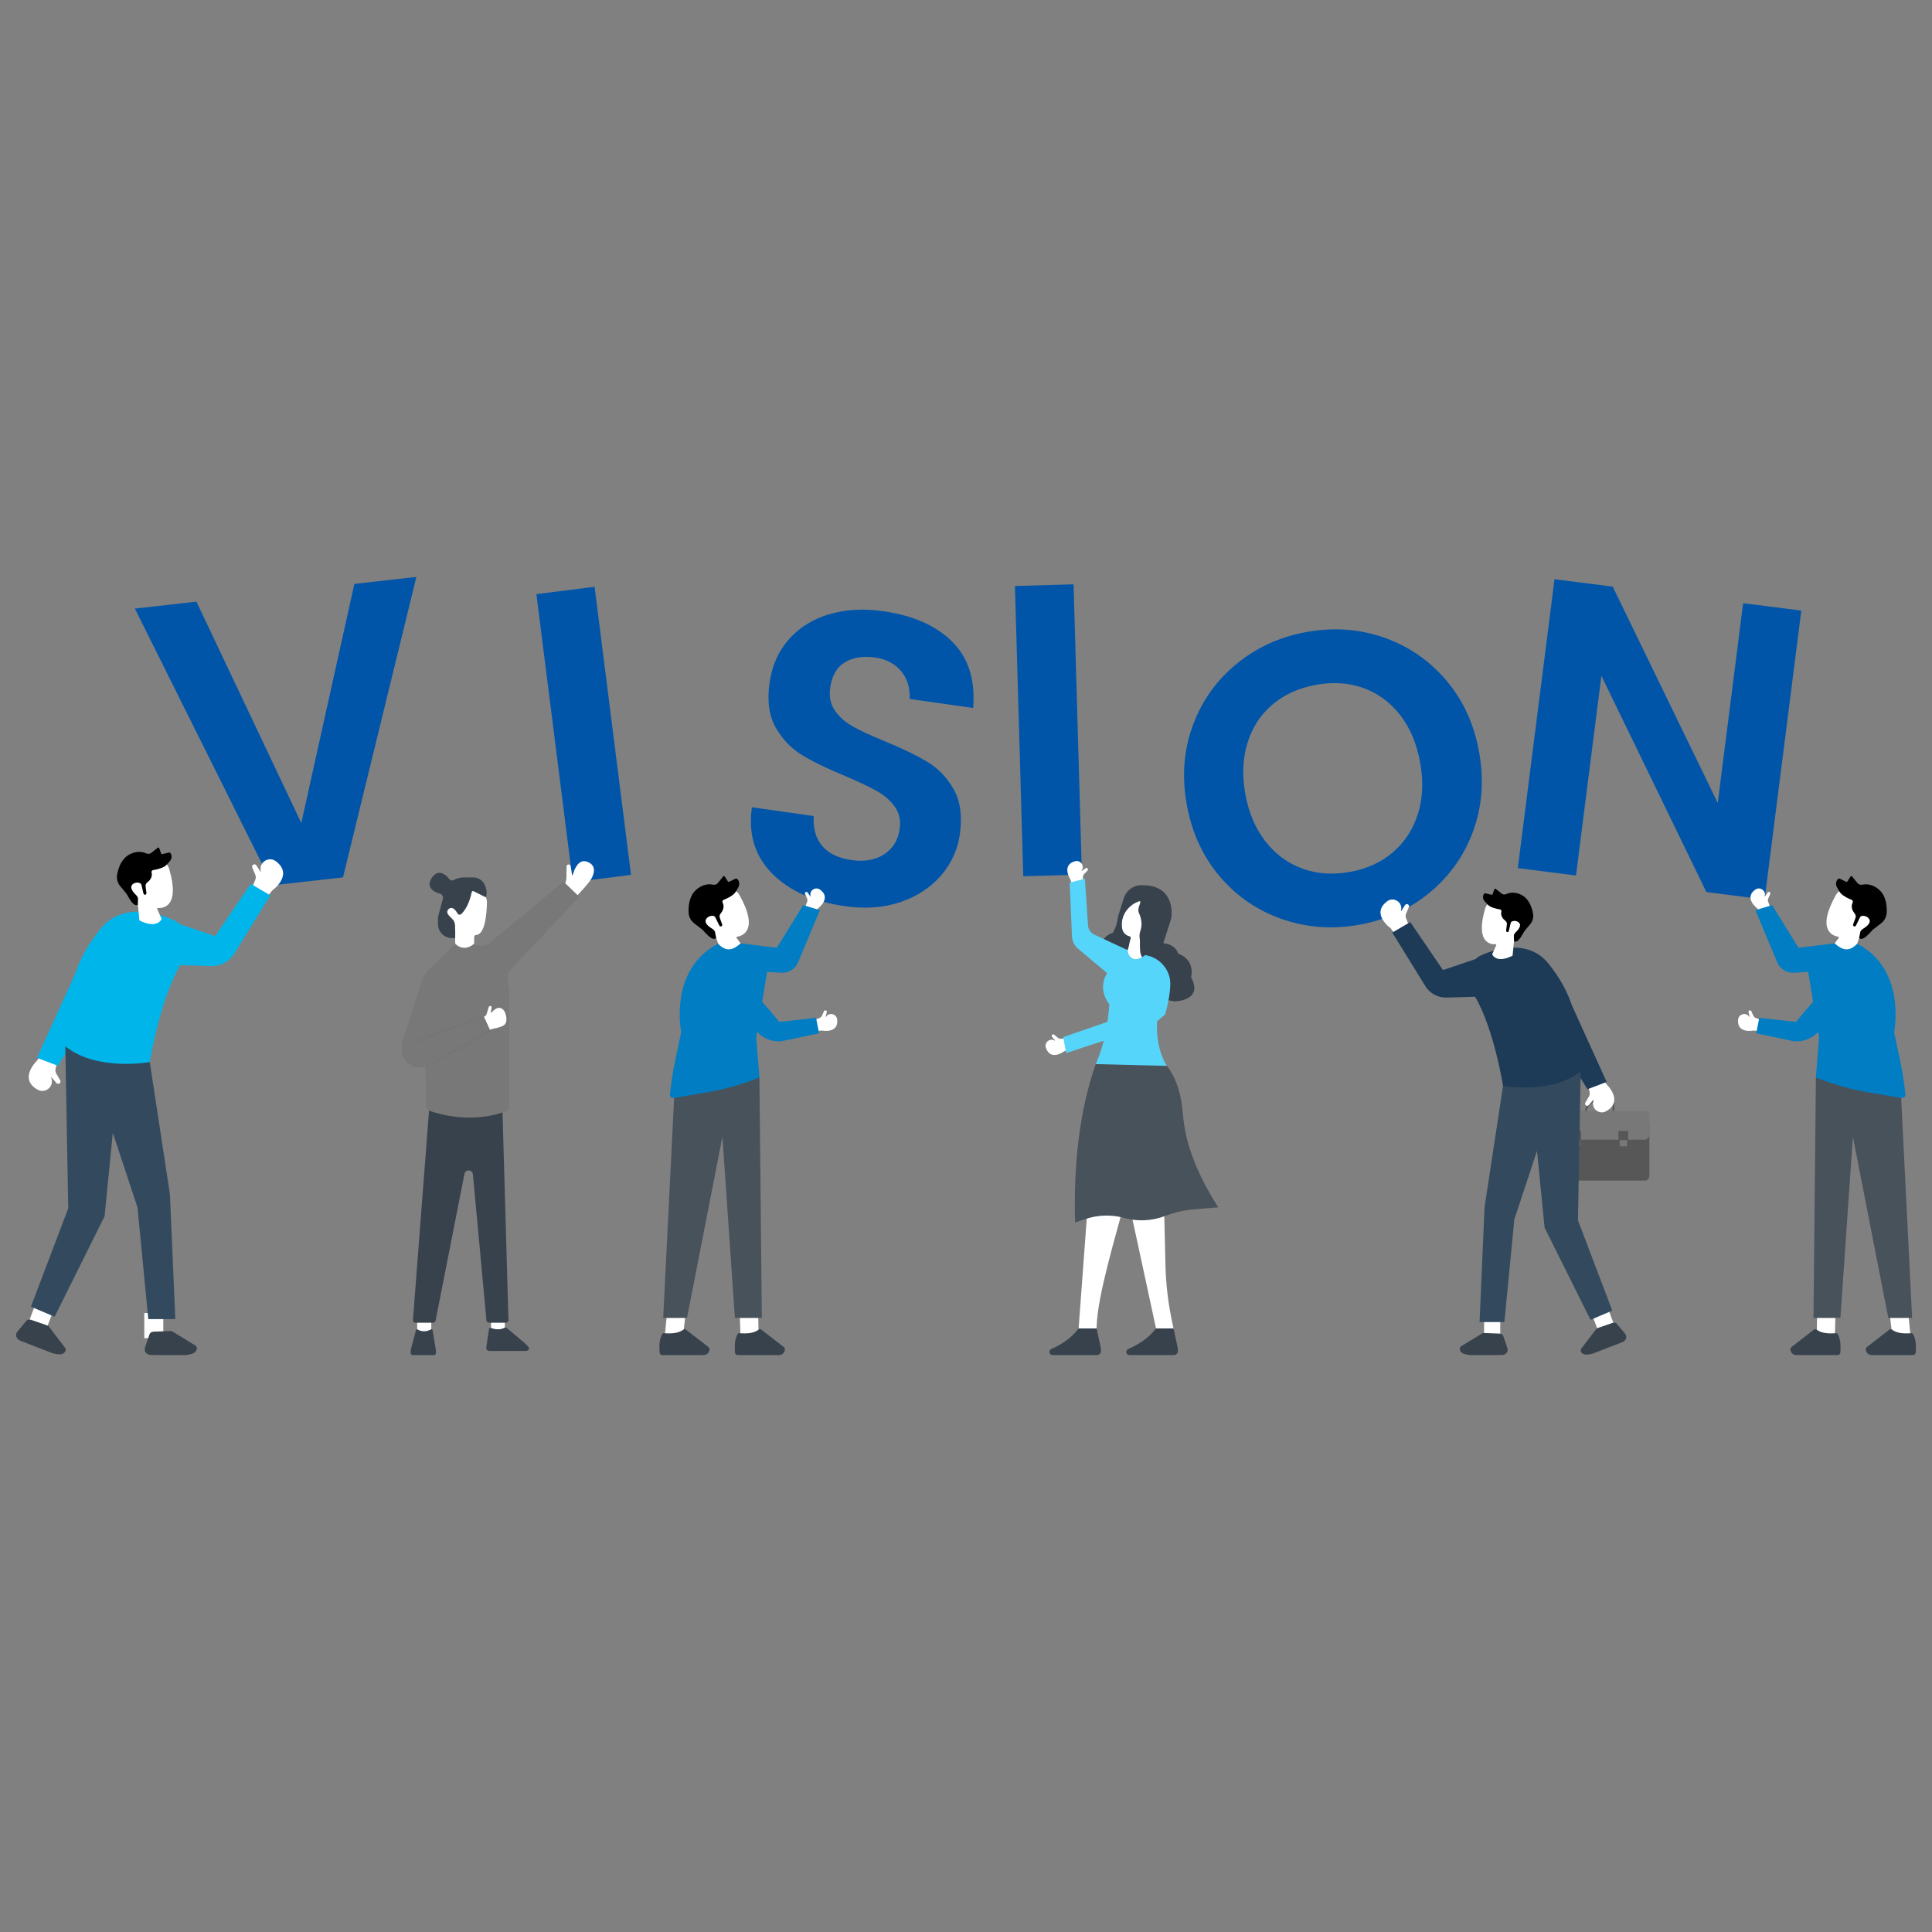 <svg id="SvgjsSvg1083" width="550" height="550" xmlns="http://www.w3.org/2000/svg" version="1.1" xmlns:xlink="http://www.w3.org/1999/xlink" xmlns:svgjs="http://svgjs.com/svgjs"><rect width="100%" height="100%" fill="#808080" stroke="none"/><defs id="SvgjsDefs1084"></defs><g id="SvgjsG1085"><svg xmlns="http://www.w3.org/2000/svg" enable-background="new 0 0 3000 3000" viewBox="0 0 3000 3000" width="550" height="550"><path fill="#0055a9" d="M305.03,934.25l162.83,343.77l82.39-371.35l96.29-10.83L532.6,1362.39l-109.13,12.27L209.38,945.01
			L305.03,934.25z" class="color0e4275 svgShape"></path><path fill="#ffffff" d="M391.04 1379.62l24.4 12.65 7.12-9.43c0 0 34.17-24.16 5.84-45.5-11.03-8.31-26.6 1.67-23.46 15.13.04.19.09.38.14.57.12.46-.5.74-.76.34l-6.23-9.64c-1.06-1.64-3.23-2.14-4.9-1.14l0 0c-1.54.92-2.16 2.83-1.47 4.49l4.65 11.16c1.04 2.5 1.06 5.3.06 7.81L391.04 1379.62zM89.85 1645.22l-25.86-9.32-5.81 10.29c0 0-30.68 28.46.22 45.87 12.04 6.78 26.14-5.17 21.26-18.09-.07-.18-.14-.36-.21-.55-.18-.45.4-.8.71-.43l7.44 8.73c1.27 1.49 3.48 1.7 5.01.48l0 0c1.4-1.12 1.77-3.09.87-4.64l-6.08-10.45c-1.36-2.34-1.75-5.11-1.1-7.74L89.85 1645.22z" class="colorf7c19b svgShape"></path><polygon fill="#00b5ea" points="121.12 1502.51 57.47 1642.65 89.92 1654.92 150.12 1557.94" class="colorfb6107 svgShape"></polygon><path fill="#00b5ea" d="M182.99,1687.28l49.58-38.14c0,0,15.14-95.58,47.17-150.49l48.29,1.39c13.94,0.4,27.12-6.36,34.93-17.92
							l56.78-91.87l-30.36-17.78l-55.27,81.1l-55.36-18.68c-2.4-2.41-5.17-4.36-8.26-5.79c-17.76-8.26-79.45-32.15-115.72,14.87
							c-38.13,48.39-50.53,89.43-53.39,180.77l0,0L182.99,1687.28z" class="colorfb6107 svgShape"></path><rect width="39.09" height="29.52" x="44.08" y="2029.44" fill="#ffffff" transform="rotate(-69.218 63.625 2044.282)" class="colorf7c19b svgShape"></rect><path fill="#37424c" d="M40.95,2050.96l-13.83,16.59c-1.16,1.39-1.87,2.97-2.07,4.62l0,0c-0.5,4.15,2.3,8.08,7.05,9.93
						l47.47,18.41c4.06,1.57,8.52,2.43,13.07,2.51l0,0c4.99,0.09,9.18-2.99,9.35-6.89l0,0c0.07-1.59-0.55-3.14-1.75-4.4l-24.5-31.96
						c-0.59-0.76-1.46-1.37-2.5-1.73l-25.29-8.72C45.43,2048.45,42.46,2049.14,40.95,2050.96z" class="color37424c svgShape"></path><rect width="29.52" height="39.09" x="236.17" y="2037.31" fill="#ffffff" transform="translate(-12.118 1.515)" class="colorf7c19b svgShape"></rect><path fill="#37424c" d="M232.14,2071.87l-6.92,20.46c-0.58,1.71-0.67,3.45-0.26,5.05l0,0c1.03,4.05,5.05,6.71,10.16,6.72
						l50.91,0.07c4.35,0.01,8.82-0.8,13.1-2.36l0,0c4.69-1.72,7.48-6.1,6.24-9.8l0,0c-0.51-1.5-1.64-2.73-3.22-3.47l-34.37-20.99
						c-0.82-0.5-1.85-0.75-2.96-0.71l-26.74,0.98C235.42,2067.91,232.9,2069.63,232.14,2071.87z" class="color37424c svgShape"></path><path fill="#33495e" d="M84.75,2044.64l77.65-156l12.78-129.61l38.33,115.88l16.78,173.4h41.95l-8.39-194l-31.27-205.18
						c0,0-81.61,15.26-131.19-24.41l4.58,251.7L48,2028.97L84.75,2044.64z" class="color334d5e svgShape"></path><path fill="#ffffff" d="M245.22,1409.91c-0.86-0.05-1.47,0.82-1.12,1.6l6.3,14.27c0.34,0.74,0.62,1.31,0.29,1.88
							c-0.93,1.49-1.98,2.7-3.15,3.68c-5.05,4.28-12.01,4.19-18.08,2.81c-6.24-1.39-11.49-4.14-12.72-4.95
							c-0.22-0.14-0.34-0.36-0.38-0.61l-2.19-23.41c-0.04-0.37-0.26-0.69-0.58-0.87c-15.3-8.97-15.61-30.2-15.61-30.2
							c2.05-46.6,36.48-41.77,53.15-36.65c5.57,1.71,9.91,6.14,11.55,11.72C280.12,1408.49,252.86,1410.47,245.22,1409.91z" class="colorf7c19b svgShape"></path><path fill="#000000" d="M219.53,1373.74l3.32,13.86c0.38,1.61,2.28,2.3,3.61,1.33l0,0c0.68-0.5,1.03-1.32,0.93-2.15l-1.31-10.47
							c-0.29-2.31,0.7-4.58,2.55-6c3.54-2.69,8.64-8.06,6.74-15.67c-0.41-1.64,0.66-3.28,2.33-3.55c5.8-0.92,17.27-3.38,21.44-8.85
							c0.76-1.01,1.62-1.94,2.55-2.79c2.61-2.39,7.03-7.73,3.37-14.22c-0.61-1.07-1.85-1.62-3.05-1.33l-10.11,2.42
							c-0.7,0.17-1.42-0.22-1.66-0.9l-3.04-8.43c-0.33-0.91-1.45-1.23-2.21-0.63l-10.05,7.94c-2.19,1.73-5.15,2.07-7.68,0.9
							c-5.25-2.42-15.55-5.04-28.05,2.66c-11.11,6.85-15.55,20.52-17.33,30.17c-1.16,6.33,0.57,12.84,4.66,17.79l9.6,11.61
							c0.36,0.43,0.68,0.88,0.96,1.36c2.17,3.61,10.14,20.35,16.71,16c0.18-0.12,0.26-0.35,0.21-0.56l0.28-9.16
							c-0.49-2.04-1.56-3.9-3.09-5.33c-4.12-3.86-11.69-12.42-4.19-17.45c2.5-1.67,5.62-2.24,8.55-1.56
							C217.36,1371.18,219.12,1372.03,219.53,1373.74z" class="color29354e svgShape"></path><path fill="#0055a9" d="M923.27,911.14l56.59,447.33l-90.37,11.43L832.9,922.57L923.27,911.14z" class="color0e4275 svgShape"></path><path fill="#ffffff" d="M874.57,1376.02l0.66-0.82c2.75-3.4,4.28-7.63,4.32-12.01l0.17-17.71c0.02-1.55,1.16-2.87,2.69-3.1l0,0
					c1.72-0.26,3.33,0.91,3.61,2.62l2.21,13.46c0.1,0.63,0.99,0.67,1.16,0.06c1.92-7.13,8.16-24.95,21.67-20.6
					c16.79,5.4,12.12,21.38,2.87,32.79s-18.75,20.98-18.75,20.98L874.57,1376.02z" class="colorf7c19b svgShape"></path><rect width="21.92" height="26.47" x="647.79" y="2042.69" fill="#ffffff" class="colorf7c19b svgShape"></rect><rect width="21.36" height="26.33" x="762.53" y="2042.76" fill="#ffffff" class="colorf7c19b svgShape"></rect><path fill="#37424c" d="M762.24 2061.95c4.16 1.69 12.97 4.16 21.77-.41.79-.41 1.84-.33 2.49.22l27.68 23.23c2.49 2.09 4.68 4.39 6.55 6.87l0 0c.88 1.17.93 2.64.12 3.84l0 0c-.84 1.26-2.47 2.04-4.24 2.04h-56.22c-1.73 0-3.36-.67-4.38-1.81l0 0c-.79-.88-1.14-1.98-.98-3.06l4.39-29.71C759.57 2062.09 761.02 2061.46 762.24 2061.95zM666.34 1722.75h113.82l9.36 327.04c0 2.26-1.83 4.09-4.09 4.09h-26c-2.1 0-3.85-1.58-4.07-3.67l-21.07-226.86c-.35-3.38-3.2-5.94-6.59-5.94l0 0c-3.15 0-5.86 2.21-6.49 5.3l-44.82 227.89c-.39 1.91-2.07 3.28-4.02 3.28h-27.03c-2.42 0-4.31-2.07-4.09-4.48L666.34 1722.75z" class="color37424c svgShape"></path><path fill="#787878" d="M666.69,1724.8c16.02,5.73,66.01,20.22,118.94,0.93c3.21-1.17,5.36-4.2,5.36-7.61v-177.2
					c0-3.11-0.41-6.2-1.23-9.2l-0.35-1.28c-2.04-7.51-1.52-15.48,1.46-22.67l107.28-113.78c0.75-1.82-0.12-3.9-1.95-4.62
					l-19.85-19.21c-1.65-0.66-3.53,0.02-4.39,1.57l-104.2,86.45c-2.28,4.14-12.6,10.23-17.33,10.23l-41.94-3.4
					c-0.67,0-1.31,0.26-1.78,0.73l-39.83,39.35c-5.91,6.06-10.34,13.41-12.92,21.47l-28.85,89.87c-0.9,2.82-1.36,5.76-1.36,8.72
					v4.08c0,17.39,15.44,30.86,32.62,28.23c1.42-0.22,2.91-0.48,4.46-0.79l0.51,60.6C661.36,1720.65,663.5,1723.66,666.69,1724.8z" class="colorbf6f31 svgShape"></path><path fill="#ffffff" d="M707.79 1466.38c3.39 3.02 14.14 10.59 27.56-.3.59-.48.94-1.2.94-1.96v-9.29c0-1.71 1.4-3.04 3.12-3.06 5.26-.06 15.46-5.88 16.71-49.32.18-6.37-2.12-12.57-6.48-17.21-11.57-12.29-36.18-30.07-56.09 12.12 0 0-7.9 22.92 6.85 36 4.14 3.67 6.59 8.88 6.52 14.41l-.21 16.11C706.69 1464.84 707.09 1465.74 707.79 1466.38zM751.24 1578.87l1.43-.72c1.43-.72 2.5-1.99 2.96-3.52l3.33-11c.41-1.35 1.93-2 3.19-1.37l0 0c.9.45 1.39 1.43 1.22 2.42l-1.29 7.41c-.1.56.6.88.96.45 2.73-3.28 9.18-9.81 15.42-6.83 8.2 3.92 10.77 21.78 4.28 26.07-5.41 3.57-14.21 5.18-17 5.62-.6.09-1.19.25-1.76.46l-3.39 1.27L751.24 1578.87z" class="colorf7c19b svgShape"></path><polyline fill="#787878" points="645.96 1617.38 750.42 1577.91 761.06 1601.04 660.83 1656.66" class="colorbf6f31 svgShape"></polyline><path fill="#6d6d6d" d="M660.83,1657c-0.12,0-0.23-0.06-0.29-0.17c-0.09-0.16-0.03-0.36,0.13-0.45l99.96-55.47l-10.39-22.57
						l-104.16,39.36c-0.17,0.06-0.37-0.02-0.43-0.19c-0.07-0.17,0.02-0.37,0.19-0.43l104.45-39.47c0.16-0.06,0.35,0.01,0.42,0.17
						l10.65,23.13c0.07,0.16,0.01,0.35-0.14,0.43l-100.23,55.62C660.94,1656.98,660.89,1657,660.83,1657z" class="colorb26028 svgShape"></path><path fill="#37424c" d="M706.8 1456.57h-5.3c-5.91 0-11.56-2.48-15.56-6.83l0 0c-3.78-4.11-5.88-9.49-5.88-15.08v-7.59c0-1.95.26-3.9.76-5.78l6.93-25.78c.93-3.48-1.21-7.01-4.71-7.84-8.14-1.95-22.96-9.38-12.29-24.98 9.56-13.97 21.6-5 26.93 2.42 1.49 2.07 4.3 2.7 6.54 1.48l0 0c5.02-2.72 10.65-4.15 16.36-4.15h14.09c7.15 0 13.82 3.82 17.24 10.1 2.77 5.1 4.77 11.93 3 20.01-.1.46-.62.7-1.04.49l-18.58-9.21c-1.15-.54-2.5.14-2.75 1.38-1.33 6.53-5.81 24.46-16.37 34.14-1.76 1.61-4.58 1.13-5.74-.96-1.36-2.44-3.41-5.45-6.03-7.32-5.5-3.93-12.46 2.54-8.93 8.31 1.16 1.9 3.03 4.12 5.94 6.66 3.1 2.72 4.99 6.56 5.19 10.68L706.8 1456.57zM648.37 2064.35c3.38 2.06 11.12 5.27 20.93-.11.99-.54 2.22.06 2.4 1.17l5.07 30.43c.03.16.04.31.04.47v4.97c0 1.59-1.29 2.87-2.87 2.87h-33.36c-1.59 0-2.87-1.29-2.87-2.87v-4.47c0-.25.03-.49.1-.73l8.11-30.76C646.19 2064.26 647.42 2063.78 648.37 2064.35z" class="color37424c svgShape"></path><g><path fill="#0055a9" d="M1461.51,1359.15c-15.92,18.62-36.79,32.41-62.63,41.36c-25.85,8.96-54.76,11.16-86.74,6.62
			c-49.04-6.95-86.87-23.95-113.47-51c-26.62-27.04-36.99-61.24-31.12-102.61l95.94,13.61c-1.02,19.43,3.41,34.96,13.29,46.58
			c9.87,11.62,25.05,18.89,45.52,21.79s37.42-0.13,50.88-9.1c13.44-8.96,21.38-21.97,23.8-39.03c1.93-13.64-0.65-25.31-7.75-35.03
			c-7.11-9.7-16.4-17.76-27.89-24.18c-11.49-6.41-27.9-14.17-49.22-23.29c-27.54-11.3-49.72-22.06-66.54-32.27
			c-16.82-10.22-30.46-24.43-40.92-42.67c-10.47-18.22-13.7-41.42-9.71-69.56c3.81-26.86,13.86-49.46,30.17-67.82
			c16.3-18.34,37.16-31.27,62.59-38.75c25.42-7.49,53.26-9.08,83.54-4.79c46.47,6.59,82.29,22.44,107.44,47.53
			c25.15,25.1,35.95,59.37,32.4,102.79l-98.5-13.97c0.71-17.29-3.77-31.74-13.43-43.33c-9.67-11.59-23.24-18.63-40.72-21.11
			c-18.34-2.6-33.81-0.12-46.41,7.45s-20.23,20.73-22.89,39.49c-2,14.07,0.55,26.07,7.62,35.99c7.08,9.92,16.46,18.11,28.16,24.55
			c11.69,6.45,28.03,13.99,48.99,22.61c27.53,11.31,49.72,22.06,66.54,32.27c16.82,10.21,30.35,24.43,40.61,42.62
			c10.24,18.2,13.38,41.37,9.39,69.51C1487.07,1319.29,1477.42,1340.53,1461.51,1359.15z" class="color0e4275 svgShape"></path><path fill="#ffffff" d="M1250.12,1408.92l15.75,7.72l4.41-6.12c0,0,21.45-15.9,3.07-29.11c-7.16-5.14-16.94,1.45-14.75,9.99
					c0.03,0.12,0.06,0.24,0.1,0.36c0.08,0.3-0.31,0.48-0.48,0.23l-4.11-6.06c-0.7-1.03-2.09-1.32-3.14-0.65l0,0
					c-0.97,0.61-1.34,1.84-0.88,2.88l3.13,7.06c0.7,1.58,0.75,3.37,0.15,4.98L1250.12,1408.92z" class="colorf7c19b svgShape"></path><polygon fill="#ffffff" points="1064.8 2037.57 1060.35 2077.42 1032.24 2074.49 1036.03 2036.16" class="colorf7c19b svgShape"></polygon><path fill="#37424c" d="M1024.23,2100.19c0.1,2.22,1.92,3.97,4.14,3.97l64.32-0.02c4.99,0,9.04-4.05,9.04-9.05l0,0
						c0-0.88-0.9-2.77-1.59-3.32l-35.27-27.31c-1.23-0.99-2.82-0.56-4.09,0.39c-7.87,5.87-18.89,5.97-30.03,5.39
						c-1.1-0.06-2.14,0.55-2.64,1.54C1022.96,2082.07,1023.85,2091.57,1024.23,2100.19z" class="color37424c svgShape"></path><polygon fill="#ffffff" points="1177.18 2033.51 1178.04 2077.99 1149.91 2078.38 1148.6 2035.66" class="colorf7c19b svgShape"></polygon><path fill="#37424c" d="M1141.27,2100.19c0.1,2.22,1.92,3.97,4.14,3.97l64.32-0.02c4.99,0,9.04-4.05,9.04-9.05l0,0
						c0-0.88-0.9-2.77-1.59-3.32l-35.27-27.31c-1.23-0.99-2.82-0.56-4.09,0.39c-7.93,5.92-19.06,5.97-30.3,5.38
						c-0.94-0.05-1.81,0.46-2.23,1.3C1139.99,2081.91,1140.89,2091.5,1141.27,2100.19z" class="color37424c svgShape"></path><path fill="#ffffff" d="M1264.01 1584.03l4.67 16.9 7.5-.77c0 0 26.13 5.49 23.82-17.02-.9-8.77-12.33-11.71-17.26-4.41-.07.1-.14.21-.21.31-.17.26-.56.09-.49-.21l1.8-7.09c.31-1.21-.4-2.44-1.6-2.79l0 0c-1.1-.32-2.26.22-2.74 1.26l-3.2 7.02c-.72 1.57-2.02 2.8-3.63 3.42L1264.01 1584.03zM1144.53 1454.56c-.87.14-1.28 1.16-.75 1.86l9.56 12.86c.51.66.92 1.17.71 1.82-.59 1.7-1.37 3.16-2.32 4.41-4.08 5.44-11.08 6.93-17.48 6.93-6.57.03-12.46-1.53-13.87-2.06-.25-.09-.43-.29-.52-.53l-7.52-22.96c-.12-.36-.42-.63-.78-.74-17.37-5.51-22.51-26.71-22.51-26.71-8.54-47.16 27.05-50.15 44.92-48.81 5.97.45 11.32 3.89 14.24 9.11C1179.16 1445.2 1152.3 1453.39 1144.53 1454.56z" class="colorf7c19b svgShape"></path><path fill="#000000" d="M1110.56,1424.17l6.48,13.13c0.75,1.52,2.81,1.79,3.92,0.51l0,0c0.57-0.65,0.73-1.56,0.44-2.37l-3.7-10.2
						c-0.82-2.25-0.34-4.75,1.2-6.59c2.93-3.5,6.83-10.04,3.19-17.23c-0.78-1.55-0.08-3.44,1.53-4.09
						c5.6-2.24,16.53-7.31,19.47-13.74c0.54-1.18,1.18-2.31,1.92-3.38c2.08-2.99,5.29-9.34,0.14-15.01
						c-0.85-0.94-2.23-1.2-3.36-0.64l-9.58,4.73c-0.67,0.33-1.47,0.1-1.87-0.52l-4.96-7.76c-0.54-0.84-1.74-0.9-2.36-0.13
						l-8.27,10.24c-1.8,2.23-4.69,3.24-7.49,2.65c-5.81-1.23-16.72-1.51-27.49,9.05c-9.58,9.39-10.92,24.1-10.5,34.16
						c0.27,6.6,3.49,12.73,8.72,16.77l12.25,9.45c0.45,0.35,0.88,0.73,1.28,1.15c3,3.12,14.79,18.08,20.38,12.23
						c0.15-0.16,0.18-0.41,0.08-0.6l-1.8-9.24c-0.95-1.93-2.45-3.55-4.31-4.64c-5.01-2.93-14.54-9.79-8.17-16.52
						c2.12-2.25,5.12-3.52,8.21-3.5C1107.8,1422.1,1109.76,1422.55,1110.56,1424.17z" class="color29354e svgShape"></path><polygon fill="#48525b" points="1179.2 1673.1 1182.98 2046.45 1141.16 2046.45 1121.76 1765.08 1066.78 2046.45 1029.8 2046.45 1047.59 1689.17 1121.76 1654.16" class="color48495b svgShape"></polygon><path fill="#007dc3" d="M1048.03,1649.01l9.76-46.26c0,0-19.9-96.05,56.09-136.74c0.37-0.2,0.9-0.36,1.27-0.53
						c0.07,0.07,0.13,0.13,0.2,0.2c3.63,3.7,6.96,6.23,10.63,7.43c5.63,2.03,11.46,1.03,17.96-3.47c1.97-1.23,4-2.9,6.1-4.83
						l56.22,6.9l40.93-66.22l25.93,7.77l-33.79,80.89c-4.4,10.5-14.96,17.06-26.33,16.33l-21.83-1.37l-7.7,46.39
						c15.13,17.2,26.53,31.26,26.53,31.26l57.16-6.23l4.73,23.93l-57.96,12.23c-13.9,1.57-27.73-3.43-37.43-13.5l-0.8-0.83
						l-1.43,8.7l4.93,62.06l0,0c-26.61,10.68-54.28,18.49-82.54,23.31l-50.39,8.58c-3.34,0.57-6.35-2.19-6.01-5.57
						C1041.93,1682.49,1044.52,1665.66,1048.03,1649.01z" class="color2b91cc svgShape"></path></g><g><path fill="#0055a9" d="M2740.06,1396.72l-90.36-11.49l-163.07-335.9l-39.43,310.16l-90.36-11.49l57.02-448.58l90.36,11.49
			l163.08,335.9l39.43-310.16l90.36,11.49L2740.06,1396.72z" class="color0e4275 svgShape"></path><path fill="#ffffff" d="M2748.81,1408.92l-15.75,7.72l-4.41-6.12c0,0-21.45-15.9-3.07-29.11c7.16-5.14,16.94,1.45,14.75,9.99
					c-0.03,0.12-0.06,0.24-0.1,0.36c-0.08,0.3,0.31,0.48,0.48,0.23l4.11-6.06c0.7-1.03,2.09-1.32,3.14-0.65l0,0
					c0.97,0.61,1.34,1.84,0.88,2.88l-3.13,7.06c-0.7,1.58-0.75,3.37-0.15,4.98L2748.81,1408.92z" class="colorf7c19b svgShape"></path><polygon fill="#ffffff" points="2934.12 2037.57 2938.57 2077.42 2966.68 2074.49 2962.89 2036.16" class="colorf7c19b svgShape"></polygon><path fill="#37424c" d="M2974.7,2100.19c-0.1,2.22-1.92,3.97-4.14,3.97l-64.32-0.02c-4.99,0-9.04-4.05-9.04-9.05l0,0
						c0-0.88,0.9-2.77,1.59-3.32l35.27-27.31c1.23-0.99,2.82-0.56,4.09,0.39c7.87,5.87,18.89,5.97,30.03,5.39
						c1.1-0.06,2.14,0.55,2.64,1.54C2975.96,2082.07,2975.07,2091.57,2974.7,2100.19z" class="color37424c svgShape"></path><polygon fill="#ffffff" points="2821.74 2033.51 2820.88 2077.99 2849.01 2078.38 2850.33 2035.66" class="colorf7c19b svgShape"></polygon><path fill="#37424c" d="M2857.66,2100.19c-0.1,2.22-1.92,3.97-4.14,3.97l-64.32-0.02c-4.99,0-9.04-4.05-9.04-9.05l0,0
						c0-0.88,0.9-2.77,1.59-3.32l35.27-27.31c1.23-0.99,2.82-0.56,4.09,0.39c7.93,5.92,19.06,5.97,30.3,5.38
						c0.94-0.05,1.81,0.46,2.23,1.3C2858.94,2081.91,2858.03,2091.5,2857.66,2100.19z" class="color37424c svgShape"></path><path fill="#ffffff" d="M2734.91 1584.03l-4.67 16.9-7.5-.77c0 0-26.13 5.49-23.81-17.02.9-8.77 12.33-11.71 17.26-4.41.07.1.14.21.21.31.17.26.56.09.49-.21l-1.8-7.09c-.31-1.21.4-2.44 1.6-2.79l0 0c1.1-.32 2.26.22 2.74 1.26l3.2 7.02c.72 1.57 2.02 2.8 3.63 3.42L2734.91 1584.03zM2854.4 1454.56c.87.14 1.28 1.16.75 1.86l-9.56 12.86c-.51.66-.92 1.17-.71 1.82.59 1.7 1.37 3.16 2.32 4.41 4.08 5.44 11.08 6.93 17.48 6.93 6.57.03 12.46-1.53 13.87-2.06.25-.09.43-.29.52-.53l7.52-22.96c.12-.36.42-.63.78-.74 17.37-5.51 22.51-26.71 22.51-26.71 8.54-47.16-27.05-50.15-44.92-48.81-5.97.45-11.32 3.89-14.24 9.11C2819.76 1445.2 2846.62 1453.39 2854.4 1454.56z" class="colorf7c19b svgShape"></path><path fill="#000000" d="M2888.36,1424.17l-6.48,13.13c-0.75,1.52-2.81,1.79-3.92,0.51l0,0c-0.56-0.65-0.73-1.56-0.44-2.37
						l3.7-10.2c0.82-2.25,0.34-4.75-1.2-6.59c-2.93-3.5-6.83-10.04-3.19-17.23c0.78-1.55,0.08-3.44-1.53-4.09
						c-5.6-2.24-16.53-7.31-19.47-13.74c-0.54-1.18-1.18-2.31-1.92-3.38c-2.08-2.99-5.29-9.34-0.14-15.01
						c0.85-0.94,2.23-1.2,3.36-0.64l9.58,4.73c0.67,0.33,1.47,0.1,1.87-0.52l4.96-7.76c0.54-0.84,1.74-0.9,2.36-0.13l8.27,10.24
						c1.8,2.23,4.69,3.24,7.49,2.65c5.81-1.23,16.72-1.51,27.49,9.05c9.58,9.39,10.92,24.1,10.5,34.16
						c-0.27,6.6-3.49,12.73-8.72,16.77l-12.25,9.45c-0.45,0.35-0.88,0.73-1.28,1.15c-3,3.12-14.79,18.08-20.38,12.23
						c-0.15-0.16-0.18-0.41-0.08-0.6l1.8-9.24c0.95-1.93,2.45-3.55,4.31-4.64c5.01-2.93,14.54-9.79,8.17-16.52
						c-2.12-2.25-5.12-3.52-8.21-3.5C2891.12,1422.1,2889.16,1422.55,2888.36,1424.17z" class="color29354e svgShape"></path><polygon fill="#48525b" points="2819.73 1673.1 2815.95 2046.45 2857.77 2046.45 2877.16 1765.08 2932.15 2046.45 2969.12 2046.45 2951.33 1689.17 2877.16 1654.16" class="color48495b svgShape"></polygon><path fill="#007dc3" d="M2950.89,1649.01l-9.76-46.26c0,0,19.9-96.05-56.09-136.74c-0.37-0.2-0.9-0.36-1.27-0.53
						c-0.07,0.07-0.13,0.13-0.2,0.2c-3.63,3.7-6.96,6.23-10.63,7.43c-5.63,2.03-11.46,1.03-17.96-3.47c-1.97-1.23-4-2.9-6.1-4.83
						l-56.22,6.9l-40.93-66.22l-25.93,7.77l33.79,80.89c4.4,10.5,14.96,17.06,26.33,16.33l21.83-1.37l7.7,46.39
						c-15.13,17.2-26.53,31.26-26.53,31.26l-57.16-6.23l-4.73,23.93l57.96,12.23c13.9,1.57,27.73-3.43,37.43-13.5l0.8-0.83l1.43,8.7
						l-4.93,62.06l0,0c26.61,10.68,54.28,18.49,82.54,23.31l50.39,8.58c3.34,0.57,6.35-2.19,6.01-5.57
						C2957,1682.49,2954.4,1665.66,2950.89,1649.01z" class="color2b91cc svgShape"></path></g><g><path fill="#0055a9" d="M1667.04,907.35l12.93,450.71l-91.05,2.61l-12.93-450.71L1667.04,907.35z" class="color0e4275 svgShape"></path><path fill="#ffffff" d="M1681.69 1371.12l-17.44 1.89-2.06-7.26c0 0-14.75-22.26 7.03-28.41 8.48-2.4 15.43 7.14 10.46 14.42-.07.1-.14.2-.21.31-.18.25.13.56.38.38l5.93-4.29c1.01-.73 2.42-.53 3.18.46l0 0c.7.9.63 2.18-.16 3.01l-5.34 5.57c-1.19 1.25-1.86 2.91-1.84 4.63L1681.69 1371.12zM1656.82 1612.3l3.2 17.24-7.08 2.59c0 0-21.09 16.38-28.86-4.88-3.03-8.28 5.96-15.93 13.59-11.52.11.06.21.12.32.19.26.16.54-.17.35-.4l-4.73-5.59c-.8-.95-.71-2.37.22-3.2l0 0c.85-.77 2.13-.79 3.01-.07l5.95 4.91c1.33 1.1 3.04 1.63 4.76 1.49L1656.82 1612.3z" class="colorf7c19b svgShape"></path><path fill="#37424c" d="M1728.12,1448.51c0,0-27.65,6.97-15.65,37.93l51.48,35.99l37.98,28.67l21.88,3.87
							c0,0,45.63-0.47,25.71-37.34c0,0,7.36-26.68-19.94-36.82c0,0-3.36-14.27-23.07-16.14" class="color37424c svgShape"></path><path fill="#ffffff" d="M1754.96,1459.62c-1.15,3.63-2.27,13.63-4.84,17.06c-1.34,1.79-1.08,4.3,0.59,5.79
							c4.5,4.03,7.85,8.83,21.17,8.39c2.29-0.08,4.15-1.87,4.25-4.16c0.33-7.95,6.79-29.64,11-35.19c0,0,35.41-56.22-20.54-54.53
							c-0.99,0.03-2.57,0.32-3.51,0.63l-5.14,1.67c-4.37,1.42-7.89,4.69-9.61,8.95c-5.16,12.79-13.65,39.63,3.32,45.07
							C1754.31,1454.15,1755.8,1456.95,1754.96,1459.62z" class="colorf7c19b svgShape"></path><path fill="#37424c" d="M1755.22,1458.8l0.57-2.19c0.32-1.2-0.51-2.3-1.72-2.59c-3.77-0.91-11.98-3.86-12.2-17.6
							c-0.27-16.5,10.79-31.08,26.31-36.68l0.9-0.32c0.6-0.22,1.32,0.07,1.5,0.68c0.86,3.01-5.21,10.66-1.99,17.76
							c3.81,8.39,5.29,17.64,2.5,26.43l-0.43,1.34c-1.23,3.86-1.56,7.87-0.86,11.8c1.41,7.97-3.52,31.65,11.15,33.32
							c4.62,0.53,25.56-14.56,25.12-19.19l0,0c-0.29-2.98,0.03-5.98,0.94-8.83l10.85-34.08c0.76-2.39,1.25-4.84,1.39-7.35
							c0.73-12.88-1.47-49.88-51.34-46.51c0,0-17.17,2.11-22.88,20.04l-8.64,27.13c-0.33,1.05-0.57,2.13-0.71,3.22
							c-0.47,3.86-2.15,14.42-7.2,22.18c-0.22,0.35-0.35,0.74-0.36,1.15l0,0" class="color37424c svgShape"></path><path fill="#ffffff" d="M1689.67 1863.38l-15.92 214.52h29.76c-5.44-40.67 18.77-123.02 40.14-201.37L1689.67 1863.38zM1754.72 1875.84l43.49 201.49 24.33-13.27-2.27-10.56c-6.31-29.34-9.85-59.21-10.56-89.21l-2.39-100.91L1754.72 1875.84z" class="colorf7c19b svgShape"></path><path fill="#56d5fa" d="M1809.15,1575.29l-12.46,10.61c-2.31,44.75,15.22,69.2,15.22,69.2l-37.83,27.22l-72.66-29.99
									c12.42-27.86,18.76-59.16,21.11-92.73c-19.72-26.3-3.34-48.44-3.34-48.44l-45.41-38.3c-5.57-4.7-8.91-11.51-9.22-18.79
									l-3.5-83.62l23.53-6l4.87,72.58c0.41,6.17,4.16,11.62,9.76,14.22l51.63,24.04c4.39,26.52,27.4,7.72,27.4,7.72l0,0
									c22.34,3.57,39.48,22.75,38.98,45.37C1816.96,1540.38,1814.71,1555.71,1809.15,1575.29z" class="colorfa5669 svgShape"></path><path fill="#48525b" d="M1701.43,1652.33c-25.3,72.57-34.53,155.47-32.06,245.89l16.6-5.48c19.26-6.36,39.97-6.91,59.55-1.58
									l0.7,0.19c20.81,5.66,42.89,4.53,63.01-3.24l0,0c14.34-5.53,29.4-8.99,44.71-10.27l37.8-3.15
									c-20.99-32.79-38.71-67.57-48.81-106.99c-3.59-14-5.4-28.32-6.64-42.72c-1.44-16.74-6.52-47.26-24.36-69.87L1701.43,1652.33
									z" class="color48495b svgShape"></path><polygon fill="#56d5fa" points="1727.5 1584.05 1650.92 1610.35 1655.53 1635.26 1733.03 1609.66" class="colorfa5669 svgShape"></polygon><path fill="#37424c" d="M1795.45 2062.78h26.81l6.65 30.88c.11.48.17.97.17 1.46v2.63c0 3.54-2.87 6.41-6.42 6.41h-68.75c-1.82 0-3.49-.99-4.36-2.58l0 0c-1.21-2.19-.6-4.94 1.42-6.42 18.06-7.88 33.35-18.05 43.86-32.18C1795.01 2062.85 1795.23 2062.78 1795.45 2062.78zM1674.88 2062.78h27.93l6.65 30.88c.11.48.17.97.17 1.46v2.63c0 3.54-2.87 6.41-6.41 6.41h-68.75c-1.82 0-3.49-.99-4.36-2.58l0 0c-1.21-2.19-.6-4.94 1.42-6.42C1649.68 2087.25 1664.37 2077.01 1674.88 2062.78z" class="color37424c svgShape"></path></g><g><path fill="#0055a9" d="M2148.83,989.91c38.05,13.27,70.27,35.35,96.63,66.25c26.36,30.92,43.45,67.98,51.25,111.2
			c7.88,43.66,4.86,84.57-9.03,122.74c-13.9,38.18-36.47,70.15-67.7,95.91c-31.23,25.77-67.62,42.4-109.15,49.9
			c-41.54,7.5-81.44,4.64-119.71-8.59c-38.27-13.21-70.59-35.28-96.95-66.19c-26.37-30.9-43.49-68.18-51.37-111.84
			c-7.8-43.23-4.76-83.92,9.14-122.1c13.89-38.17,36.46-70.14,67.69-95.91c31.23-25.76,67.61-42.4,109.15-49.9
			C2070.76,973.81,2110.76,976.66,2148.83,989.91z M1975.93,1093.99c-18.42,15.58-31.35,35.42-38.82,59.52
			c-7.47,24.11-8.59,50.57-3.39,79.38c5.2,28.83,15.51,53.22,30.93,73.19c15.42,19.97,34.49,34.14,57.23,42.51
			c22.73,8.37,47.45,10.14,74.16,5.32c26.7-4.82,49.13-15.1,67.29-30.85c18.17-15.75,31-35.57,38.5-59.46
			c7.51-23.89,8.61-50.46,3.34-79.7c-5.28-29.24-15.6-53.74-30.99-73.51c-15.38-19.76-34.31-33.74-56.8-41.93
			c-22.48-8.19-47.07-9.88-73.77-5.06C2016.9,1068.21,1994.34,1078.42,1975.93,1093.99z" class="color0e4275 svgShape"></path><path fill="#575757" d="M2406.74,1742.29v82.04c0,4.9,2.6,8.87,5.82,8.87h142.8c3.22,0,5.82-3.97,5.82-8.87v-82.04H2406.74z" class="color8a4224 svgShape"></path><rect width="11.46" height="9.68" x="2515.12" y="1770.22" fill="#787878" class="colorbf6f31 svgShape"></rect><rect width="11.46" height="9.68" x="2441.91" y="1770.22" fill="#787878" class="colorbf6f31 svgShape"></rect><path fill="#787878" d="M2406.74,1730.74v31.03c0,4.38,3.54,7.92,7.92,7.92h138.59c4.38,0,7.93-3.54,7.93-7.92v-31.03
								c0-3.22-2.6-5.82-5.82-5.82h-142.8C2409.35,1724.92,2406.74,1727.53,2406.74,1730.74z" class="colorbf6f31 svgShape"></path><path fill="#575757" d="M2461.14,1724.92h2.7c3.25-16.14,24.79-18.51,31.42-18.85c2.67-0.13,4.66,0.61,6.13,2.28
								c4.16,4.76,2.57,15.28,2.36,16.57h2.69c0.4-2.65,1.61-12.99-3.06-18.32c-2.01-2.29-4.79-3.37-8.26-3.18
								C2487.93,1703.79,2464.39,1706.43,2461.14,1724.92z" class="color8a4224 svgShape"></path><rect width="15.06" height="14.05" x="2440.11" y="1756.17" fill="#575757" class="color8a4224 svgShape"></rect><rect width="15.06" height="14.05" x="2513.1" y="1756.17" fill="#575757" class="color8a4224 svgShape"></rect><path fill="#ffffff" d="M2188.3 1438.36l-22.42 11.63-6.54-8.67c0 0-31.4-22.2-5.37-41.81 10.14-7.64 24.44 1.54 21.56 13.9-.04.17-.08.35-.13.52-.11.43.46.68.7.31l5.72-8.85c.97-1.51 2.97-1.97 4.5-1.04l0 0c1.41.85 1.99 2.6 1.35 4.12l-4.27 10.26c-.96 2.29-.98 4.87-.06 7.18L2188.3 1438.36zM2465.08 1682.43l23.76-8.56 5.34 9.46c0 0 28.19 26.15-.2 42.15-11.06 6.23-24.02-4.75-19.54-16.63.06-.17.13-.33.19-.5.16-.41-.37-.73-.65-.4l-6.84 8.02c-1.16 1.36-3.2 1.56-4.6.44l0 0c-1.29-1.03-1.63-2.84-.8-4.27l5.59-9.6c1.25-2.15 1.61-4.7 1.01-7.11L2465.08 1682.43z" class="colorf7c19b svgShape"></path><polygon fill="#1d3a57" points="2436.34 1551.29 2494.82 1680.06 2465.01 1691.35 2409.69 1602.22" class="color1d3557 svgShape"></polygon><path fill="#1d3a57" d="M2379.49,1721.08l-45.56-35.05c0,0-13.91-87.83-43.35-138.29l-44.37,1.28
							c-12.81,0.37-24.92-5.84-32.1-16.47l-52.18-84.42l27.89-16.34l50.79,74.52l50.87-17.17c2.21-2.21,4.75-4,7.59-5.32
							c16.32-7.59,73-29.54,106.34,13.67c35.04,44.46,46.43,82.18,49.06,166.11l0,0L2379.49,1721.08z" class="color1d3557 svgShape"></path><polygon fill="#ffffff" points="2483.03 2070.43 2507.85 2060.94 2495.38 2027.82 2470.56 2037.31" class="colorf7c19b svgShape"></polygon><path fill="#37424c" d="M2510.62,2055.63l12.71,15.24c1.06,1.28,1.72,2.73,1.9,4.24l0,0c0.46,3.81-2.11,7.43-6.48,9.12
						l-43.62,16.92c-3.73,1.45-7.83,2.24-12.01,2.31l0,0c-4.59,0.08-8.43-2.75-8.59-6.33l0,0c-0.06-1.46,0.5-2.88,1.61-4.05
						l22.51-29.37c0.54-0.7,1.34-1.26,2.3-1.59l23.24-8.01C2506.51,2053.32,2509.24,2053.96,2510.62,2055.63z" class="color37424c svgShape"></path><polygon fill="#ffffff" points="2304.4 2080.28 2329.5 2080.46 2329.69 2041.03 2304.6 2040.85" class="colorf7c19b svgShape"></polygon><path fill="#37424c" d="M2334.27,2074.49l6.36,18.8c0.53,1.57,0.62,3.17,0.24,4.64l0,0c-0.94,3.72-4.65,6.17-9.34,6.18
						l-46.78,0.06c-4,0.01-8.11-0.74-12.04-2.17l0,0c-4.31-1.58-6.88-5.61-5.73-9l0,0c0.47-1.38,1.51-2.51,2.96-3.19l31.58-19.28
						c0.75-0.46,1.7-0.69,2.72-0.65l24.57,0.9C2331.26,2070.85,2333.57,2072.43,2334.27,2074.49z" class="color37424c svgShape"></path><path fill="#33495e" d="M2469.76,2049.47l-71.35-143.35l-11.74-119.1l-35.22,106.48l-15.42,159.35h-38.55l7.71-178.27
						l28.74-188.54c0,0,75,14.02,120.55-22.43l-4.21,231.3l53.27,140.18L2469.76,2049.47z" class="color334d5e svgShape"></path><path fill="#ffffff" d="M2322.3,1466.2c0.79-0.05,1.35,0.75,1.02,1.47l-5.79,13.11c-0.31,0.68-0.57,1.2-0.26,1.73
							c0.86,1.37,1.82,2.48,2.89,3.39c4.64,3.93,11.03,3.85,16.61,2.58c5.73-1.28,10.56-3.8,11.69-4.54
							c0.2-0.12,0.32-0.33,0.35-0.56l2.01-21.51c0.04-0.34,0.24-0.63,0.54-0.8c14.06-8.24,14.34-27.76,14.34-27.76
							c-1.89-42.82-33.52-38.38-48.84-33.68c-5.12,1.57-9.11,5.64-10.62,10.77C2290.23,1464.89,2315.28,1466.71,2322.3,1466.2z" class="colorf7c19b svgShape"></path><path fill="#000000" d="M2345.9,1432.96l-3.05,12.74c-0.35,1.48-2.09,2.12-3.32,1.22l0,0c-0.62-0.46-0.95-1.21-0.85-1.98
							l1.2-9.62c0.27-2.12-0.64-4.21-2.35-5.51c-3.25-2.47-7.94-7.41-6.19-14.4c0.38-1.51-0.61-3.02-2.14-3.26
							c-5.33-0.84-15.87-3.1-19.7-8.13c-0.7-0.92-1.49-1.78-2.35-2.57c-2.4-2.19-6.46-7.1-3.1-13.06c0.56-0.99,1.7-1.49,2.81-1.22
							l9.29,2.23c0.65,0.15,1.3-0.2,1.53-0.83l2.79-7.75c0.3-0.84,1.34-1.13,2.03-0.58l9.24,7.29c2.01,1.59,4.73,1.9,7.06,0.83
							c4.83-2.22,14.29-4.63,25.77,2.45c10.21,6.29,14.29,18.86,15.92,27.72c1.07,5.81-0.52,11.8-4.28,16.35l-8.82,10.67
							c-0.33,0.4-0.62,0.81-0.89,1.25c-2,3.31-9.32,18.7-15.36,14.71c-0.17-0.11-0.24-0.32-0.19-0.51l-0.26-8.41
							c0.45-1.88,1.43-3.58,2.84-4.9c3.79-3.55,10.75-11.42,3.85-16.03c-2.3-1.54-5.16-2.06-7.85-1.43
							C2347.9,1430.61,2346.28,1431.39,2345.9,1432.96z" class="color29354e svgShape"></path></g></svg></g></svg>